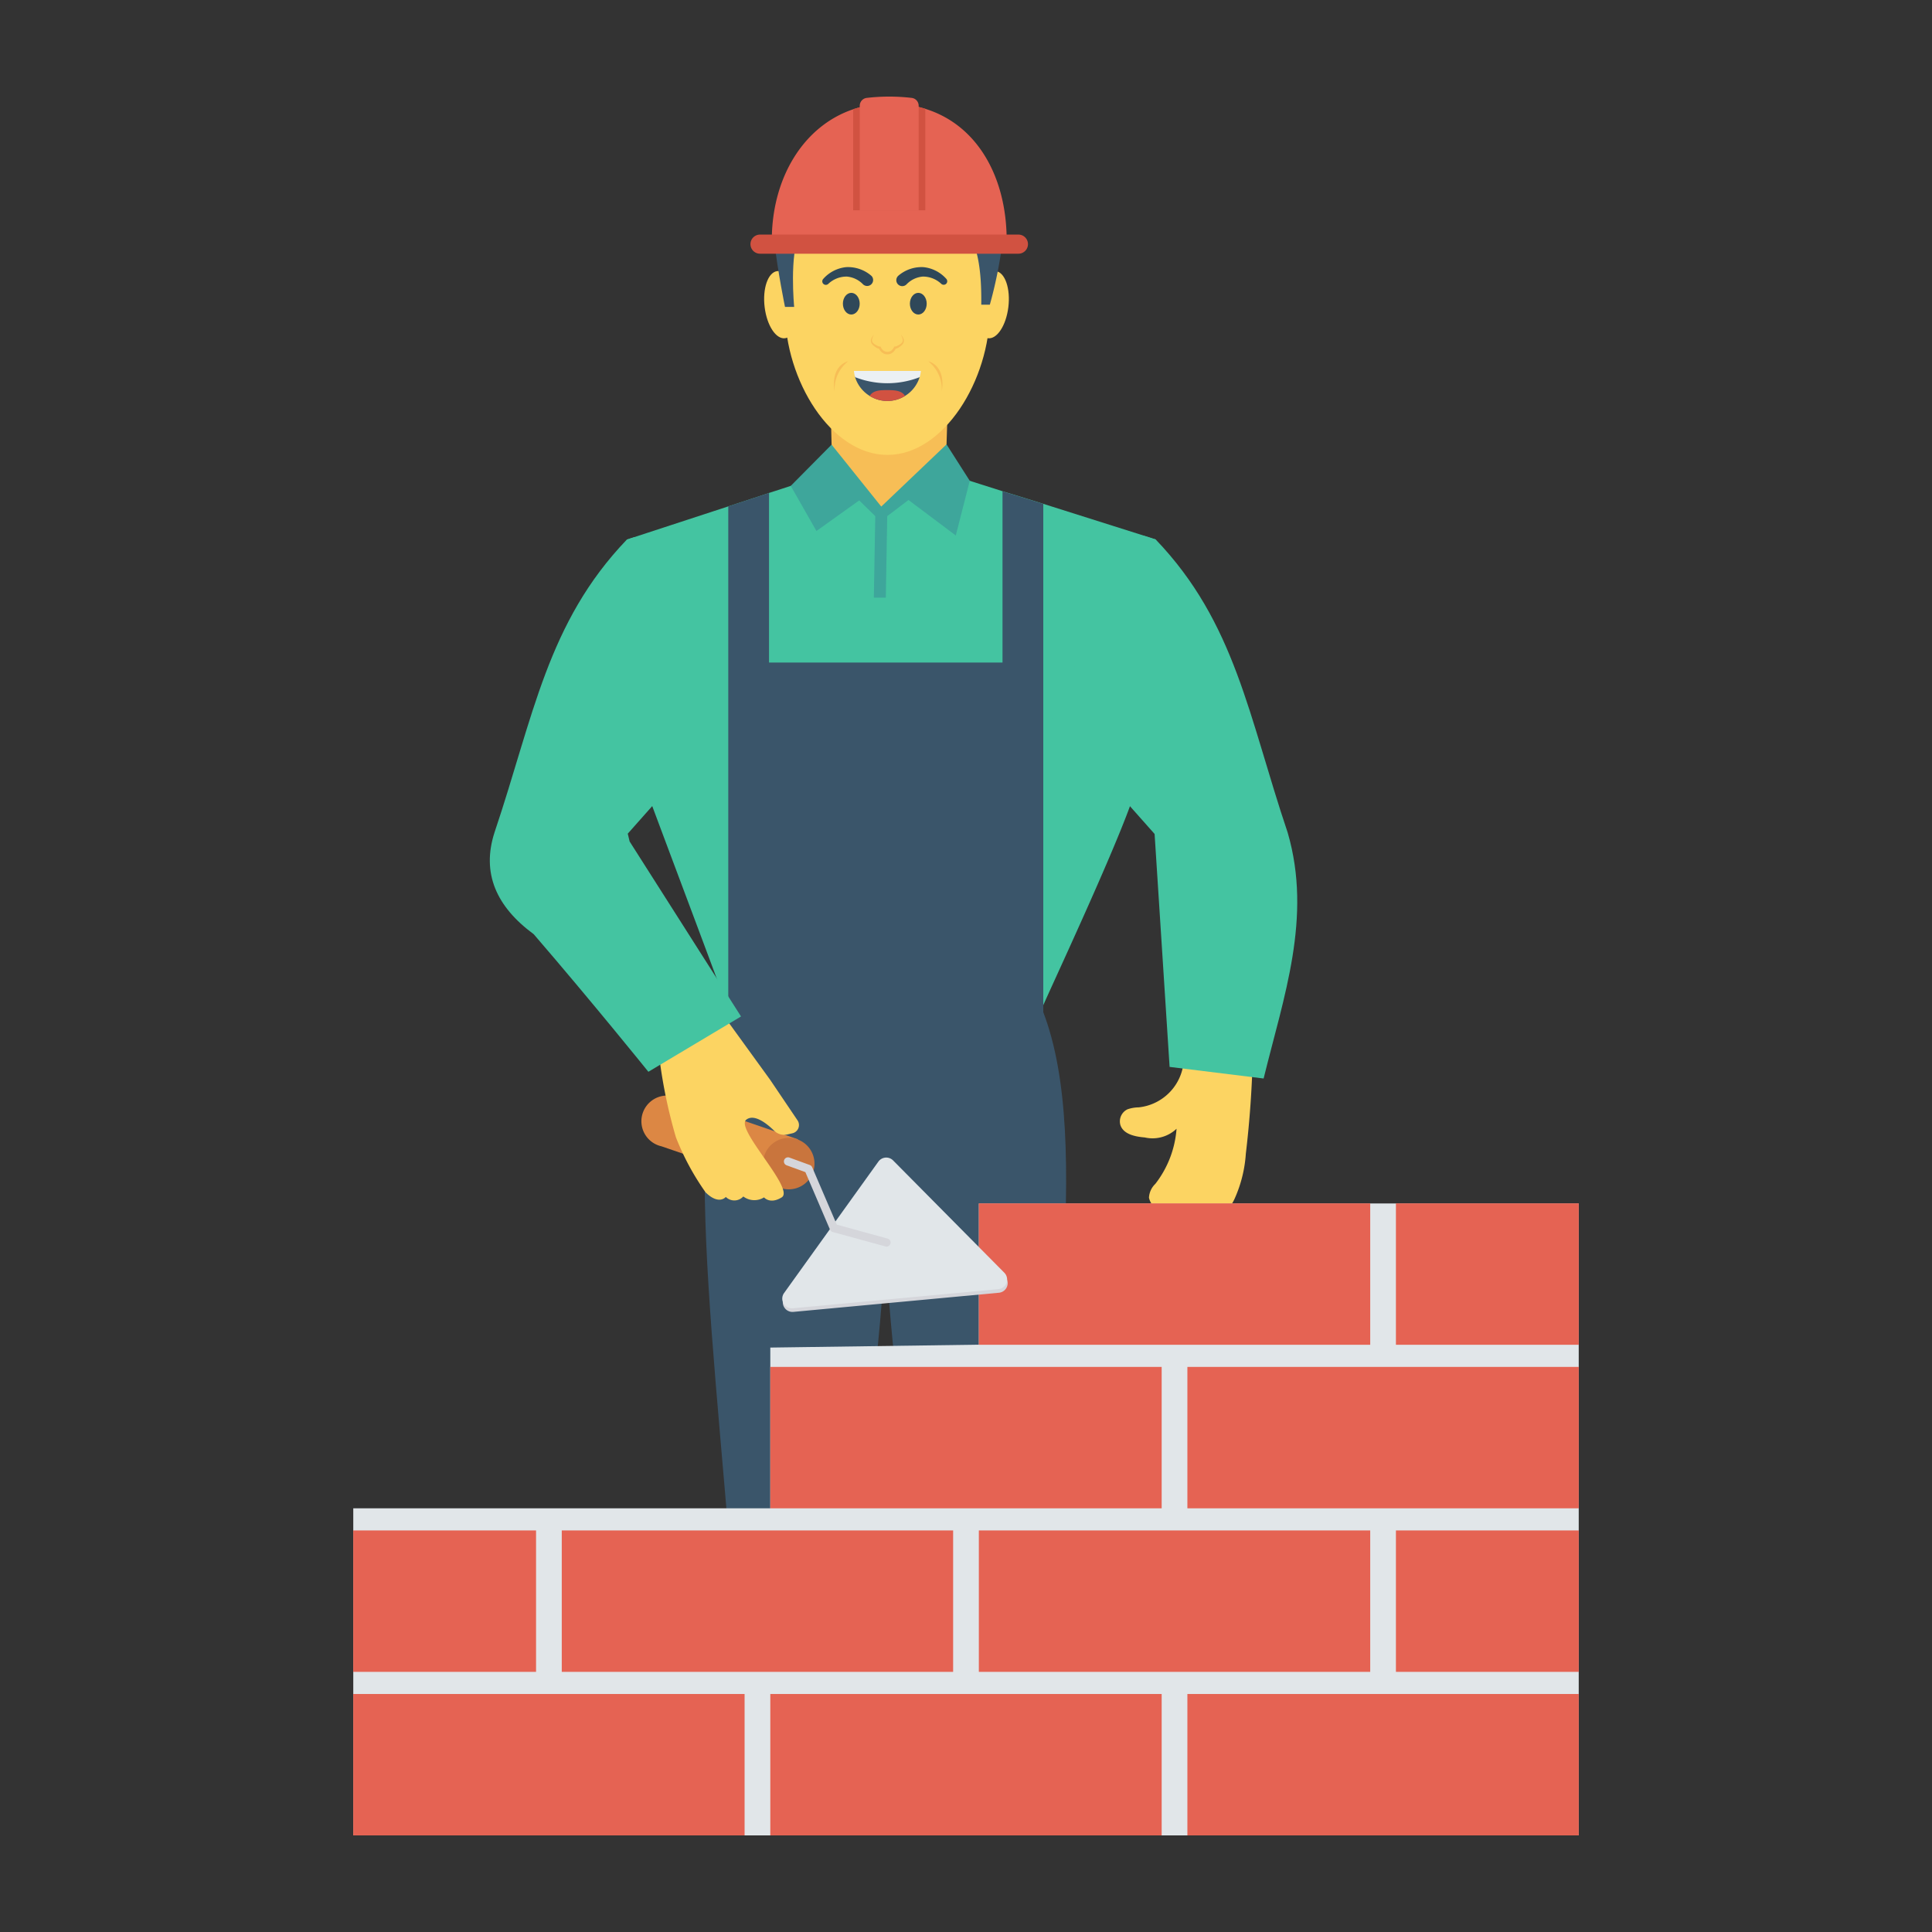<svg xmlns="http://www.w3.org/2000/svg" id="Layer_1" height="512" viewBox="0 0 100 100" width="512" data-name="Layer 1"><rect x="0" y="0" width="100" height="100" fill="#333333" stroke="none"/><path d="m58.488 41.725c-1.05 2.875-3.994 9.175-4.488 10.304-.039.088-.059.137-.069.166l-16.24.079c-.108-.373-2.8-7.517-3.945-10.588a25.019 25.019 0 0 1 -1.3-13.758l.147-.049 5.1-1.668 1.285-.422.825-.275.157-.049 2.168-.706.834-.275h.01l2.571.589.481.4.432-.411 2.5-.569.128.039.893.285 1.913.608.285.088.981.3.844.265 5.583 1.766.236.078a26.125 26.125 0 0 1 -1.331 13.803z" fill="#44c4a1"></path><path d="m49.975 91.97a13.319 13.319 0 0 0 -.155-1.385v-1.67h2.98l.145 1.7.231 1.254z" fill="#64798a"></path><path d="m55.438 92.235a2.685 2.685 0 0 1 -2.5-1.618.059.059 0 0 0 -.088-.021 2.807 2.807 0 0 1 -2.942 0 .062.062 0 0 0 -.09.039 8.25 8.25 0 0 0 .274 4.113.166.166 0 0 0 .168.115c.419-.016 1.753-.065 2.242-.032a.172.172 0 0 0 .183-.171v-.267h1.915l.194.3a.421.421 0 0 0 .352.191h2.487a.41.41 0 0 0 .325-.155 3.051 3.051 0 0 0 .048-1.219c-.092-.51-.582-1.358-2.568-1.275z" fill="#2f4859"></path><path d="m41.685 91.97a13.319 13.319 0 0 1 .155-1.385v-1.67h-2.978l-.145 1.7-.231 1.254z" fill="#64798a"></path><path d="m36.222 92.235a2.685 2.685 0 0 0 2.495-1.618.059.059 0 0 1 .088-.021 2.807 2.807 0 0 0 2.942 0 .062.062 0 0 1 .09.039 8.25 8.25 0 0 1 -.274 4.113.166.166 0 0 1 -.168.115c-.419-.016-1.753-.065-2.242-.032a.172.172 0 0 1 -.183-.171v-.267h-1.911l-.194.3a.421.421 0 0 1 -.352.191h-2.487a.41.41 0 0 1 -.325-.155 3.051 3.051 0 0 1 -.048-1.219c.093-.51.583-1.358 2.569-1.275z" fill="#2f4859"></path><path d="m48.93 24.966-3.316 1.413-2.52-1.396-.127-4.917h6.118z" fill="#f7be56"></path><path d="m54 52.39v-26.306l-.844-.265-.981-.3-.285-.088v8.861h-12.085v-8.778l-.825.275-1.285.422v26.074c-2.624 6.733-.375 18.732.814 37.735h3.442c.57.033 3.422-15.6 3.879-25.617.457 10.017 3.31 25.65 3.879 25.617h3.442c1.183-18.905 3.414-30.878.849-37.63z" fill="#3a556a"></path><path d="m50.195 24.886-1.203-1.885-3.378 3.219-2.571-3.205-2.114 2.135 1.33 2.334 2.213-1.583.832.814-.074 4.219h.619l.074-4.219 1.1-.836 2.448 1.838z" fill="#3ea69b"></path><path d="m61.245 54.309a2.612 2.612 0 0 1 -2.31 3.008 1.846 1.846 0 0 0 -.575.1.691.691 0 0 0 -.368.817c.158.476.761.6 1.26.64a1.806 1.806 0 0 0 1.646-.45 5.288 5.288 0 0 1 -1.098 2.853 1.065 1.065 0 0 0 -.33.715.9.9 0 0 0 .336.525 2.985 2.985 0 0 0 2.256.954 2.511 2.511 0 0 0 1.839-1.42 6.772 6.772 0 0 0 .583-2.334q.309-2.6.362-5.224z" fill="#fcd462"></path><path d="m60.538 55.223 4.867.6c1.038-4.236 2.523-8.323 1.248-12.718-2.024-6.011-2.708-10.875-6.83-15.177l-.632-.2-4.902 9.272 5.473 6.166z" fill="#44c4a1"></path><path d="m51.552 14.034c-.471-.072-.948.648-1.065 1.607s.169 1.794.64 1.865.947-.648 1.065-1.607-.169-1.794-.64-1.865z" fill="#fcd462"></path><path d="m40.218 14.034c.471-.072.948.648 1.065 1.607s-.169 1.794-.64 1.865-.947-.648-1.065-1.607.169-1.794.64-1.865z" fill="#fcd462"></path><path d="m45.933 9.628c-5.671 0-5.3 2.895-5.3 6.466s2.373 7.452 5.3 7.452 5.3-3.881 5.3-7.452.156-6.466-5.3-6.466z" fill="#fcd462"></path><path d="m45.244 17.315a.727.727 0 0 0 -.1.215.253.253 0 0 0 .028.2.643.643 0 0 0 .175.134 1.034 1.034 0 0 0 .1.049.312.312 0 0 0 .087.024h.041l.02.04a.462.462 0 0 0 .136.168.316.316 0 0 0 .2.065.323.323 0 0 0 .2-.065.492.492 0 0 0 .136-.168l.019-.04h.042a.337.337 0 0 0 .086-.024.852.852 0 0 0 .1-.049.633.633 0 0 0 .176-.134.249.249 0 0 0 .027-.2.7.7 0 0 0 -.1-.215.6.6 0 0 1 .139.2.285.285 0 0 1 -.005.259.694.694 0 0 1 -.186.178.487.487 0 0 1 -.253.106l.061-.037a.542.542 0 0 1 -.169.226.438.438 0 0 1 -.547 0 .554.554 0 0 1 -.169-.227l.061.038a.487.487 0 0 1 -.253-.107.675.675 0 0 1 -.186-.177.285.285 0 0 1 -.005-.259.6.6 0 0 1 .139-.2z" fill="#f7be56"></path><path d="m47.4 19.339c-.012.111.228.075.2.179a1.743 1.743 0 0 1 -.755.974 1.725 1.725 0 0 1 -1.831 0 1.743 1.743 0 0 1 -.755-.974c-.03-.1.076-.048.064-.16a8.89 8.89 0 0 0 3.077-.019z" fill="#3a556a"></path><path d="m47.665 19.2a1.892 1.892 0 0 1 -.064.322 4.6 4.6 0 0 1 -3.341 0 1.8 1.8 0 0 1 -.06-.322z" fill="#ebf0f3"></path><path d="m46.846 20.492a1.725 1.725 0 0 1 -1.831 0c.177-.281.5-.3.9-.3s.754.019.931.3z" fill="#d15241"></path><path d="m48.046 18.7s.919.177.7 1.563a1.851 1.851 0 0 0 -.7-1.563z" fill="#f7be56"></path><path d="m43.9 18.7s-.919.177-.7 1.563a1.848 1.848 0 0 1 .7-1.563z" fill="#f7be56"></path><path d="m51.19 12.037h-1.09c.426.638.717 1.674.69 3.733h.444a22.411 22.411 0 0 0 .617-2.973.67.67 0 0 0 -.661-.76z" fill="#3a556a"></path><path d="m40.716 12.037c.013.145-.655.295-.638.447.176 1.583.553 3.4.553 3.4h.475s-.263-2.71.293-3.847z" fill="#3a556a"></path><path d="m46.523 14.249a1.855 1.855 0 0 1 1.273-.422 1.829 1.829 0 0 1 1.185.607.183.183 0 0 1 -.251.265l-.016-.013a1.374 1.374 0 0 0 -.952-.37 1.315 1.315 0 0 0 -.838.4.308.308 0 0 1 -.445-.427.3.3 0 0 1 .032-.029z" fill="#2f4859"></path><ellipse cx="47.531" cy="15.719" fill="#2f4859" rx=".435" ry=".561"></ellipse><path d="m45.071 14.249a1.853 1.853 0 0 0 -1.273-.422 1.829 1.829 0 0 0 -1.185.607.183.183 0 0 0 .252.265l.015-.013a1.374 1.374 0 0 1 .952-.37 1.315 1.315 0 0 1 .838.4.309.309 0 0 0 .446-.427l-.032-.029z" fill="#2f4859"></path><ellipse cx="44.063" cy="15.719" fill="#2f4859" rx=".435" ry=".561"></ellipse><path d="m52.105 12.385h-12.156c.017-3.177 1.63-5.858 4.212-6.729a5.771 5.771 0 0 1 1.866-.3 6.193 6.193 0 0 1 1.866.277c2.707.837 4.195 3.542 4.212 6.752z" fill="#e56353"></path><path d="m52.713 12.142h-13.374a.495.495 0 1 0 0 .99h13.374a.495.495 0 1 0 0-.99z" fill="#d15241"></path><path d="m46.027 5.354a5.771 5.771 0 0 0 -1.866.3v5.23h3.732v-5.253a6.193 6.193 0 0 0 -1.866-.277z" fill="#d15241"></path><path d="m47.194 5.068a10.028 10.028 0 0 0 -2.336 0 .409.409 0 0 0 -.357.406v5.414h3.049v-5.414a.408.408 0 0 0 -.356-.406z" fill="#e56353"></path><path d="m81.715 62.29v32.71h-63.43v-16.93h21.586v-7.32-1l10.794-.15v-7.31z" fill="#e1e6e9"></path><g fill="#e56353"><path d="m50.665 62.286h20.257v7.319h-20.257z"></path><path d="m72.253 62.286h9.463v7.319h-9.463z"></path><path d="m39.871 70.751h20.257v7.319h-20.257z"></path><path d="m61.459 70.751h20.257v7.319h-20.257z"></path><path d="m18.283 79.216h9.463v7.319h-9.463z"></path><path d="m29.077 79.216h20.257v7.319h-20.257z"></path><path d="m50.665 79.216h20.257v7.319h-20.257z"></path><path d="m72.253 79.216h9.463v7.319h-9.463z"></path><path d="m18.283 87.681h20.257v7.319h-20.257z"></path><path d="m39.871 87.681h20.257v7.319h-20.257z"></path><path d="m61.459 87.681h20.257v7.319h-20.257z"></path></g><path d="m41.3 58.969-6.179-2.123a1.329 1.329 0 1 0 -.884 2.486l6.2 2.131z" fill="#dc8744"></path><path d="m40.39 58.971a1.331 1.331 0 1 0 1.694.821 1.331 1.331 0 0 0 -1.694-.821z" fill="#c9753d"></path><path d="m52.015 66.065-5.758-5.813a.5.5 0 0 0 -.763.06l-4.881 6.8a.5.5 0 0 0 .454.791l10.639-.991a.5.5 0 0 0 .309-.847z" fill="#d5d6db"></path><path d="m51.986 65.878-5.758-5.813a.5.5 0 0 0 -.763.06l-4.88 6.8a.5.5 0 0 0 .453.791l10.639-.991a.5.5 0 0 0 .309-.847z" fill="#e1e6e9"></path><path d="m45.958 64.516a.2.2 0 0 1 -.125 0l-2.733-.747a.207.207 0 0 1 -.138-.12l-1.276-2.979-.97-.354a.211.211 0 1 1 .144-.4l1.056.385a.209.209 0 0 1 .122.115l1.274 2.97 2.633.724a.21.21 0 0 1 .013.4z" fill="#d5d6db"></path><path d="m41.28 57.989-1.418-2.1-2.547-3.514-3.173 2.475a26.309 26.309 0 0 0 .842 4.014 13.285 13.285 0 0 0 1.541 2.857c.692.674 1.043.232 1.043.232a.626.626 0 0 0 .905-.024.946.946 0 0 0 1.073.047s.31.376.915 0c.7-.438-2.431-3.554-1.834-4.021.416-.325 1.078.213 1.442.569a.739.739 0 0 0 .662.2l.269-.062a.437.437 0 0 0 .28-.673z" fill="#fcd462"></path><path d="m32.59 43.556-.09-.376-.006-.031 4.567-5.149-4.222-10.2-.394.129c-4.122 4.3-4.827 9.153-6.851 15.164-.676 2.1.091 3.834 2.032 5.262 3.01 3.49 5.934 7.12 5.934 7.12l4.795-2.863z" fill="#44c4a1"></path></svg>